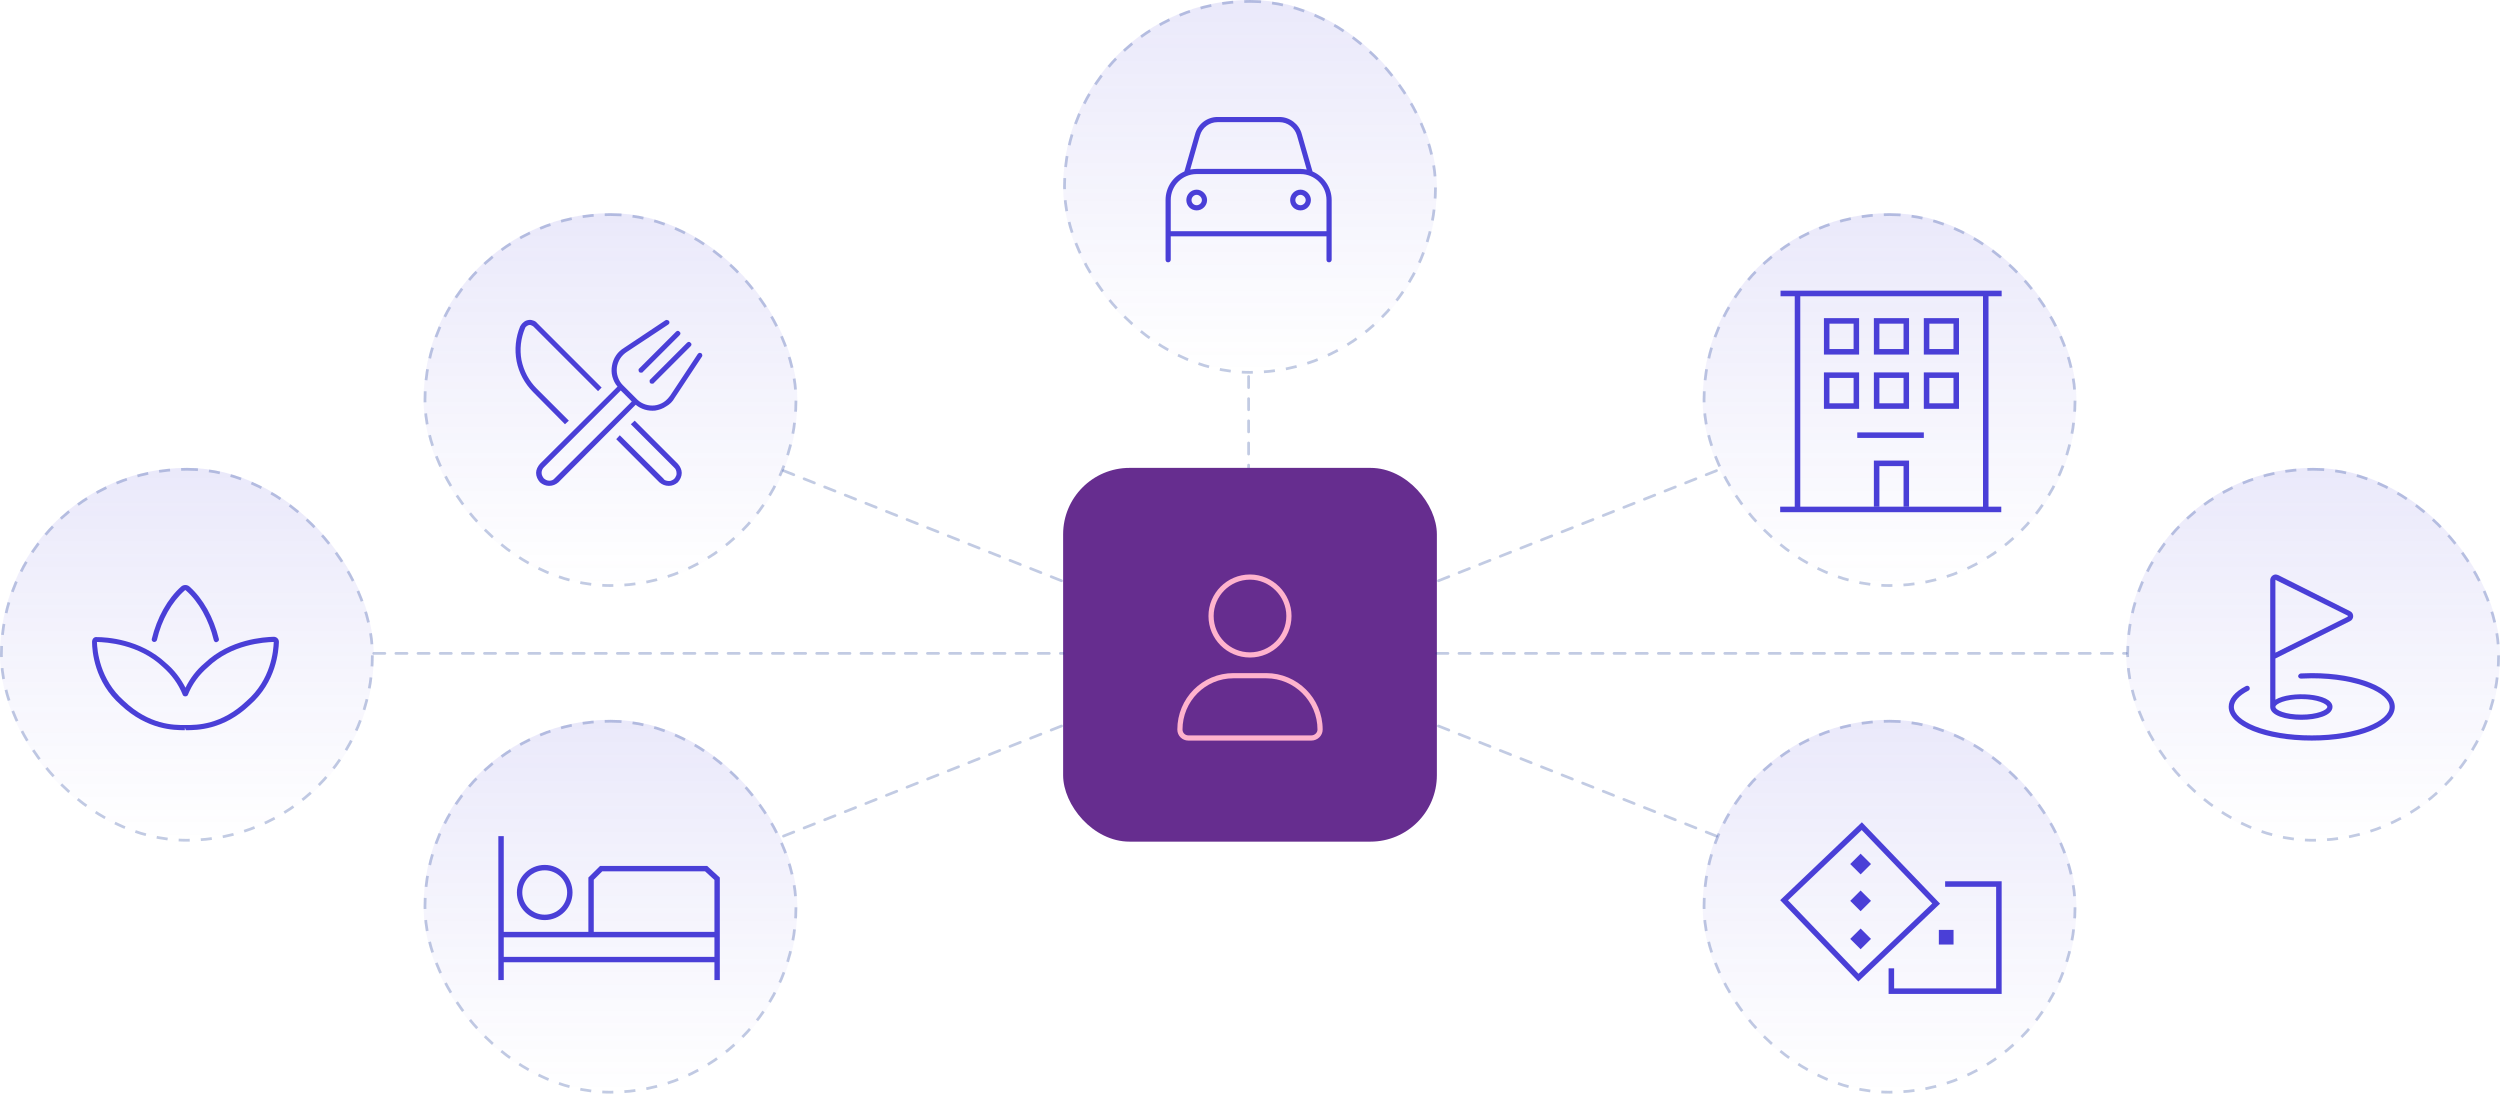<svg width="903" height="395" viewBox="0 0 903 395" fill="none" xmlns="http://www.w3.org/2000/svg">
<path d="M283 170L384 210" stroke="#00298C" stroke-opacity="0.24" stroke-linecap="round" stroke-dasharray="4 4"/>
<path d="M451 136L451 169" stroke="#00298C" stroke-opacity="0.24" stroke-linecap="round" stroke-dasharray="4 4"/>
<path d="M283 302L384 262" stroke="#00298C" stroke-opacity="0.24" stroke-linecap="round" stroke-dasharray="4 4"/>
<path d="M620 170L519 210" stroke="#00298C" stroke-opacity="0.24" stroke-linecap="round" stroke-dasharray="4 4"/>
<path d="M620 302L519 262" stroke="#00298C" stroke-opacity="0.24" stroke-linecap="round" stroke-dasharray="4 4"/>
<rect x="384" y="169" width="135" height="135" rx="24" fill="#662D8F"/>
<path d="M135 236L384 236" stroke="#00298C" stroke-opacity="0.24" stroke-linecap="round" stroke-dasharray="4 4"/>
<path d="M519 236L768 236" stroke="#00298C" stroke-opacity="0.24" stroke-linecap="round" stroke-dasharray="4 4"/>
<path d="M451.5 237.5C459.703 237.5 466.5 230.82 466.5 222.5C466.5 214.297 459.703 207.5 451.5 207.5C443.18 207.5 436.5 214.297 436.5 222.5C436.5 230.82 443.18 237.5 451.5 237.5ZM451.5 209.375C458.648 209.375 464.625 215.352 464.625 222.5C464.625 229.766 458.648 235.625 451.5 235.625C444.234 235.625 438.375 229.766 438.375 222.5C438.375 215.352 444.234 209.375 451.5 209.375ZM457.359 243.125H445.523C434.273 243.125 425.25 252.266 425.25 263.516C425.25 265.742 427.008 267.5 429.234 267.5H473.648C475.875 267.5 477.75 265.742 477.75 263.516C477.75 252.266 468.609 243.125 457.359 243.125ZM473.648 265.625H429.234C428.062 265.625 427.125 264.688 427.125 263.516C427.125 253.32 435.328 245 445.523 245H457.359C467.555 245 475.875 253.32 475.875 263.516C475.875 264.688 474.82 265.625 473.648 265.625Z" fill="#FFB3CD"/>
<rect x="153" y="77" width="135" height="135" rx="67.5" fill="url(#paint0_linear_1011_11281)"/>
<rect x="153.5" y="77.5" width="134" height="134" rx="67" stroke="#00298C" stroke-opacity="0.24" stroke-dasharray="4 4"/>
<path d="M244.844 167.531C245.664 168.469 246.25 169.641 246.25 170.812C246.25 172.102 245.664 173.273 244.844 174.211C243.906 175.031 242.734 175.5 241.562 175.5C240.273 175.5 239.101 175.031 238.164 174.211L222.578 158.625L223.867 157.219L239.57 172.805C239.805 173.156 240.039 173.391 240.39 173.508C240.742 173.625 241.094 173.742 241.562 173.742C241.914 173.742 242.265 173.742 242.617 173.508C242.969 173.391 243.32 173.156 243.555 172.922C243.789 172.688 244.023 172.336 244.14 171.984C244.375 171.633 244.375 171.281 244.375 170.93C244.375 170.461 244.258 170.109 244.14 169.758C244.023 169.406 243.789 169.172 243.437 168.82L227.851 153.234L229.258 151.945L244.844 167.531ZM204.062 153.234L192.578 141.633C189.531 138.586 187.422 134.719 186.601 130.5C185.781 126.164 186.25 121.828 187.89 117.844C188.242 117.258 188.594 116.789 189.062 116.438C189.531 115.969 190.117 115.734 190.703 115.617C191.289 115.5 191.875 115.5 192.461 115.734C193.047 115.852 193.633 116.203 193.984 116.672L217.305 139.992L216.015 141.281L192.695 117.961C192.578 117.844 192.344 117.727 192.109 117.609C191.875 117.492 191.64 117.375 191.406 117.375C191.055 117.375 190.703 117.492 190.351 117.727C190 117.961 189.765 118.195 189.648 118.547C188.125 122.18 187.656 126.164 188.359 130.031C189.18 134.016 191.055 137.531 193.867 140.344L205.469 151.945L204.062 153.234ZM253.633 128.156C253.75 128.508 253.633 128.742 253.515 128.859L243.672 143.742C242.969 145.031 241.914 146.086 240.625 146.789C239.453 147.609 238.047 148.078 236.64 148.312C234.062 148.547 231.601 147.844 229.609 146.203L201.719 174.211C200.781 175.031 199.609 175.5 198.32 175.5C197.148 175.5 195.976 175.031 195.039 174.211C194.219 173.273 193.633 172.102 193.633 170.812C193.633 169.641 194.219 168.469 195.039 167.531L223.047 139.641C222.109 138.586 221.523 137.297 221.172 136.008C220.82 134.719 220.82 133.312 221.055 132.023C221.289 130.734 221.758 129.445 222.578 128.273C223.281 127.219 224.336 126.281 225.508 125.578L240.273 115.734C240.39 115.617 240.508 115.617 240.625 115.617C240.742 115.5 240.859 115.5 240.976 115.617C241.211 115.617 241.211 115.617 241.328 115.734C241.445 115.734 241.562 115.852 241.68 115.969C241.797 116.203 241.797 116.438 241.797 116.672C241.68 116.906 241.562 117.141 241.328 117.258L226.445 127.102C225.508 127.688 224.57 128.625 223.984 129.562C223.398 130.5 222.93 131.672 222.812 132.844C222.695 134.016 222.812 135.07 223.164 136.125C223.515 137.18 224.101 138.234 224.922 139.055L230.195 144.328C231.015 145.148 232.07 145.734 233.125 146.086C234.18 146.438 235.351 146.555 236.406 146.438C237.578 146.32 238.75 145.852 239.687 145.266C240.625 144.68 241.445 143.742 242.148 142.805L251.992 127.922C252.109 127.688 252.344 127.57 252.578 127.453C252.812 127.453 253.047 127.453 253.281 127.57C253.515 127.805 253.633 127.922 253.633 128.156ZM228.203 145.031L224.219 141.047L196.445 168.82C195.859 169.406 195.625 170.109 195.625 170.812C195.625 171.516 195.976 172.219 196.445 172.805C197.031 173.273 197.617 173.625 198.437 173.625C199.14 173.625 199.844 173.391 200.312 172.805L228.203 145.031ZM230.664 134.016C230.664 134.016 230.664 133.781 230.664 133.664C230.664 133.547 230.664 133.43 230.664 133.312C230.781 133.195 230.781 133.195 230.898 133.078L244.14 119.836C244.375 119.602 244.609 119.484 244.844 119.484C245.078 119.484 245.312 119.602 245.43 119.836C245.664 119.953 245.781 120.188 245.781 120.422C245.781 120.656 245.664 120.891 245.43 121.125L232.187 134.367C232.07 134.602 231.836 134.602 231.601 134.602C231.25 134.602 231.015 134.602 230.898 134.367C230.781 134.25 230.781 134.133 230.664 134.016ZM234.648 137.648C234.648 137.414 234.648 137.18 234.883 137.062L248.125 123.82C248.359 123.586 248.594 123.469 248.828 123.469C249.062 123.469 249.297 123.586 249.414 123.82C249.648 123.938 249.765 124.172 249.765 124.406C249.765 124.641 249.648 124.875 249.414 125.109L236.172 138.352C236.055 138.586 235.82 138.586 235.586 138.586C235.234 138.586 235 138.586 234.883 138.352C234.648 138.234 234.648 137.883 234.648 137.648Z" fill="#4A3FD7"/>
<rect x="384" width="135" height="135" rx="67.5" fill="url(#paint1_linear_1011_11281)"/>
<rect x="384.5" y="0.5" width="134" height="134" rx="67" stroke="#00298C" stroke-opacity="0.24" stroke-dasharray="4 4"/>
<path d="M436 72.25C436 74.359 434.242 76 432.25 76C430.141 76 428.5 74.359 428.5 72.25C428.5 70.258 430.141 68.5 432.25 68.5C434.242 68.5 436 70.258 436 72.25ZM432.25 70.375C431.195 70.375 430.375 71.312 430.375 72.25C430.375 73.305 431.195 74.125 432.25 74.125C433.188 74.125 434.125 73.305 434.125 72.25C434.125 71.312 433.188 70.375 432.25 70.375ZM466 72.25C466 70.258 467.641 68.5 469.75 68.5C471.742 68.5 473.5 70.258 473.5 72.25C473.5 74.359 471.742 76 469.75 76C467.641 76 466 74.359 466 72.25ZM469.75 74.125C470.688 74.125 471.625 73.305 471.625 72.25C471.625 71.312 470.688 70.375 469.75 70.375C468.695 70.375 467.875 71.312 467.875 72.25C467.875 73.305 468.695 74.125 469.75 74.125ZM427.797 61.938L431.664 48.461C432.602 44.828 436 42.25 439.75 42.25H462.133C465.883 42.25 469.281 44.828 470.219 48.461L474.086 61.938C478.188 63.695 481 67.68 481 72.25V93.812C481 94.398 480.531 94.75 480.062 94.75C479.477 94.75 479.125 94.398 479.125 93.812V85.375H422.875V93.812C422.875 94.398 422.406 94.75 421.938 94.75C421.352 94.75 421 94.398 421 93.812V72.25C421 67.68 423.695 63.695 427.797 61.938ZM429.906 61.234C430.609 61.117 431.43 61 432.25 61H469.75C470.453 61 471.273 61.117 471.977 61.234L468.461 48.93C467.641 46.117 465.062 44.125 462.133 44.125H439.75C436.82 44.125 434.242 46.117 433.422 48.93L429.906 61.234ZM469.75 62.875H432.25C426.977 62.875 422.875 67.094 422.875 72.25V83.5H479.125V72.25C479.125 67.094 474.906 62.875 469.75 62.875Z" fill="#4A3FD7"/>
<rect y="169" width="135" height="135" rx="67.5" fill="url(#paint2_linear_1011_11281)"/>
<rect x="0.5" y="169.5" width="134" height="134" rx="67" stroke="#00298C" stroke-opacity="0.24" stroke-dasharray="4 4"/>
<path d="M55.516 231.875C55.984 231.992 56.57 231.641 56.688 231.172C58.328 223.906 62.078 217.344 66.766 213.242C66.766 213.125 67 213.125 67.117 213.242C71.805 217.344 75.438 223.906 77.195 231.172C77.312 231.641 77.664 231.992 78.133 231.992C78.133 231.992 78.25 231.875 78.367 231.875C78.836 231.758 79.188 231.289 79.07 230.82C77.195 223.086 73.328 216.172 68.406 211.836C67.586 211.133 66.297 211.133 65.477 211.836C60.555 216.172 56.688 223.086 54.812 230.82C54.695 231.289 55.047 231.758 55.516 231.875ZM98.875 230C95.359 230.117 83.055 230.82 73.914 239.492C70.984 241.953 68.641 245 67 248.398C65.242 245 62.898 241.953 59.969 239.492C50.711 230.82 38.406 230.117 34.891 230.117C33.953 230 33.25 230.82 33.25 231.875C33.25 235.156 34.07 246.289 43.562 254.609C53.289 263.75 63.016 263.75 66.766 263.75V262.812L67.117 263.75H67.234C70.984 263.75 80.711 263.75 90.32 254.609C99.812 246.289 100.633 235.156 100.75 231.875C100.75 230.82 99.93 230 98.875 230ZM89.031 253.203C79.891 261.875 71.102 261.875 67.234 261.875H66.648C62.781 261.875 53.992 261.875 44.852 253.203C35.945 245.352 35.125 234.922 35.008 231.875C38.406 231.992 50.008 232.578 58.797 240.898C61.961 243.711 64.422 246.992 66.062 251.094C66.414 251.68 67.469 251.68 67.82 251.094C69.461 246.992 71.922 243.711 75.203 240.898C83.758 232.695 95.359 231.992 98.875 231.875C98.758 235.039 97.938 245.469 89.031 253.203Z" fill="#4A3FD7"/>
<rect x="768" y="169" width="135" height="135" rx="67.5" fill="url(#paint3_linear_1011_11281)"/>
<rect x="768.5" y="169.5" width="134" height="134" rx="67" stroke="#00298C" stroke-opacity="0.24" stroke-dasharray="4 4"/>
<path d="M835 243.125C833.594 243.125 832.305 243.242 831.016 243.242C830.547 243.359 830.078 243.711 830.078 244.297C830.195 244.766 830.547 245.117 831.133 245.117C832.422 245.117 833.594 245 835 245C851.758 245 863.125 250.391 863.125 255.312C863.125 260.352 851.758 265.625 835 265.625C818.125 265.625 806.875 260.352 806.875 255.312C806.875 253.32 808.75 251.211 812.148 249.453C812.617 249.219 812.734 248.633 812.5 248.164C812.266 247.695 811.68 247.578 811.211 247.812C807.109 249.922 805 252.5 805 255.312C805 262.227 818.125 267.5 835 267.5C851.758 267.5 865 262.227 865 255.312C865 248.516 851.758 243.125 835 243.125ZM831.25 260C836.758 260 842.5 258.477 842.5 255.312C842.5 250.273 827.148 249.453 821.875 252.734V237.852L848.828 224.375C850.352 223.672 850.352 221.445 848.828 220.742L822.93 207.734C822.578 207.617 822.227 207.5 821.992 207.5V209.492L848.008 222.383V222.734L821.875 235.742V209.609C821.875 209.492 821.992 209.375 821.992 209.375V207.5C820.938 207.5 820 208.438 820 209.609V255.312C820 258.477 825.625 260 831.25 260ZM831.25 252.5C836.875 252.5 840.625 254.258 840.625 255.312C840.625 256.484 836.875 258.125 831.25 258.125C825.508 258.125 821.875 256.484 821.875 255.312C821.875 254.258 825.508 252.5 831.25 252.5Z" fill="#4A3FD7"/>
<rect x="615" y="77" width="135" height="135" rx="67.5" fill="url(#paint4_linear_1011_11281)"/>
<rect x="615.5" y="77.5" width="134" height="134" rx="67" stroke="#00298C" stroke-opacity="0.24" stroke-dasharray="4 4"/>
<g clip-path="url(#clip0_1011_11281)">
<path d="M723 107V105H643.13V107H648.26V183H643V185H722.86V183H718.25V107H723ZM716.26 183H689.55V183.04H687.56V183H678.84V183.04H676.84V183H650.26V107H716.26V183Z" fill="#4A3FD7"/>
<path d="M678.84 183H676.84V183.04H678.84V183Z" fill="#4A3FD7"/>
<path d="M689.55 183H687.56V183.04H689.55V183Z" fill="#4A3FD7"/>
<path d="M671.51 128.07H658.8V114.91H671.51V128.07ZM660.8 126.07H669.52V116.91H660.8V126.07Z" fill="#4A3FD7"/>
<path d="M689.55 128.07H676.84V114.91H689.55V128.07ZM678.84 126.07H687.56V116.91H678.84V126.07Z" fill="#4A3FD7"/>
<path d="M707.59 128.07H694.88V114.91H707.59V128.07ZM696.88 126.07H705.6V116.91H696.88V126.07Z" fill="#4A3FD7"/>
<path d="M671.51 147.67H658.8V134.51H671.51V147.67ZM660.8 145.67H669.52V136.51H660.8V145.67Z" fill="#4A3FD7"/>
<path d="M689.55 147.67H676.84V134.51H689.55V147.67ZM678.84 145.67H687.56V136.51H678.84V145.67Z" fill="#4A3FD7"/>
<path d="M689.55 166.36V183.04H687.56V168.36H678.84V183.04H676.84V166.36H689.55Z" fill="#4A3FD7"/>
<path d="M707.59 147.67H694.88V134.51H707.59V147.67ZM696.88 145.67H705.6V136.51H696.88V145.67Z" fill="#4A3FD7"/>
<path d="M694.89 156.18H670.84V158.18H694.89V156.18Z" fill="#4A3FD7"/>
</g>
<rect x="615" y="260" width="135" height="135" rx="67.5" fill="url(#paint5_linear_1011_11281)"/>
<rect x="615.5" y="260.5" width="134" height="134" rx="67" stroke="#00298C" stroke-opacity="0.24" stroke-dasharray="4 4"/>
<g clip-path="url(#clip1_1011_11281)">
<path d="M705.62 335.88H700.31V341.17H705.62V335.88Z" fill="#4A3FD7"/>
<path d="M671.24 354.53L643 325.13L672.51 297L700.75 326.4L671.24 354.53ZM645.83 325.19L671.3 351.71L697.92 326.34L672.45 299.82L645.83 325.19Z" fill="#4A3FD7"/>
<path d="M675.81 339.13L672.05 342.87L668.3 339.13L672.05 335.39L675.81 339.13Z" fill="#4A3FD7"/>
<path d="M675.81 325.39L672.05 329.13L668.3 325.39L672.05 321.65L675.81 325.39Z" fill="#4A3FD7"/>
<path d="M675.81 312.09L672.05 315.83L668.3 312.09L672.05 308.35L675.81 312.09Z" fill="#4A3FD7"/>
<path d="M723 318.31V359H682.16V349.75H684.16V357H721V320.31H702.58V318.31H723Z" fill="#4A3FD7"/>
</g>
<rect x="153" y="260" width="135" height="135" rx="67.5" fill="url(#paint6_linear_1011_11281)"/>
<rect x="153.5" y="260.5" width="134" height="134" rx="67" stroke="#00298C" stroke-opacity="0.24" stroke-dasharray="4 4"/>
<g clip-path="url(#clip2_1011_11281)">
<path d="M255.43 312.78H216.74L212.52 316.96V336.6H181.96V302H180V354H181.96V347.56H258.05V354H260V316.97L255.43 312.78ZM214.47 317.78L217.54 314.73H254.67L258.05 317.83V336.6H214.47V317.78ZM181.96 345.61V338.56H258.05V345.61H181.96Z" fill="#4A3FD7"/>
<path d="M196.75 332.34C191.21 332.34 186.7 327.87 186.7 322.37C186.7 316.87 191.21 312.4 196.75 312.4C202.29 312.4 206.8 316.87 206.8 322.37C206.8 327.87 202.29 332.34 196.75 332.34ZM196.75 314.36C192.28 314.36 188.65 317.95 188.65 322.37C188.65 326.79 192.28 330.38 196.75 330.38C201.22 330.38 204.85 326.79 204.85 322.37C204.85 317.95 201.22 314.36 196.75 314.36Z" fill="#4A3FD7"/>
</g>
<defs>
<linearGradient id="paint0_linear_1011_11281" x1="220.5" y1="70.793" x2="220.5" y2="212" gradientUnits="userSpaceOnUse">
<stop stop-color="#4A3FD7" stop-opacity="0.12"/>
<stop offset="1" stop-color="#4A3FD7" stop-opacity="0"/>
</linearGradient>
<linearGradient id="paint1_linear_1011_11281" x1="451.5" y1="-6.207" x2="451.5" y2="135" gradientUnits="userSpaceOnUse">
<stop stop-color="#4A3FD7" stop-opacity="0.12"/>
<stop offset="1" stop-color="#4A3FD7" stop-opacity="0"/>
</linearGradient>
<linearGradient id="paint2_linear_1011_11281" x1="67.5" y1="162.793" x2="67.5" y2="304" gradientUnits="userSpaceOnUse">
<stop stop-color="#4A3FD7" stop-opacity="0.12"/>
<stop offset="1" stop-color="#4A3FD7" stop-opacity="0"/>
</linearGradient>
<linearGradient id="paint3_linear_1011_11281" x1="835.5" y1="162.793" x2="835.5" y2="304" gradientUnits="userSpaceOnUse">
<stop stop-color="#4A3FD7" stop-opacity="0.12"/>
<stop offset="1" stop-color="#4A3FD7" stop-opacity="0"/>
</linearGradient>
<linearGradient id="paint4_linear_1011_11281" x1="682.5" y1="70.793" x2="682.5" y2="212" gradientUnits="userSpaceOnUse">
<stop stop-color="#4A3FD7" stop-opacity="0.12"/>
<stop offset="1" stop-color="#4A3FD7" stop-opacity="0"/>
</linearGradient>
<linearGradient id="paint5_linear_1011_11281" x1="682.5" y1="253.793" x2="682.5" y2="395" gradientUnits="userSpaceOnUse">
<stop stop-color="#4A3FD7" stop-opacity="0.12"/>
<stop offset="1" stop-color="#4A3FD7" stop-opacity="0"/>
</linearGradient>
<linearGradient id="paint6_linear_1011_11281" x1="220.5" y1="253.793" x2="220.5" y2="395" gradientUnits="userSpaceOnUse">
<stop stop-color="#4A3FD7" stop-opacity="0.12"/>
<stop offset="1" stop-color="#4A3FD7" stop-opacity="0"/>
</linearGradient>
<clipPath id="clip0_1011_11281">
<rect width="80" height="80" fill="white" transform="translate(643 105)"/>
</clipPath>
<clipPath id="clip1_1011_11281">
<rect width="80" height="62" fill="white" transform="translate(643 297)"/>
</clipPath>
<clipPath id="clip2_1011_11281">
<rect width="80" height="52" fill="white" transform="translate(180 302)"/>
</clipPath>
</defs>
</svg>

